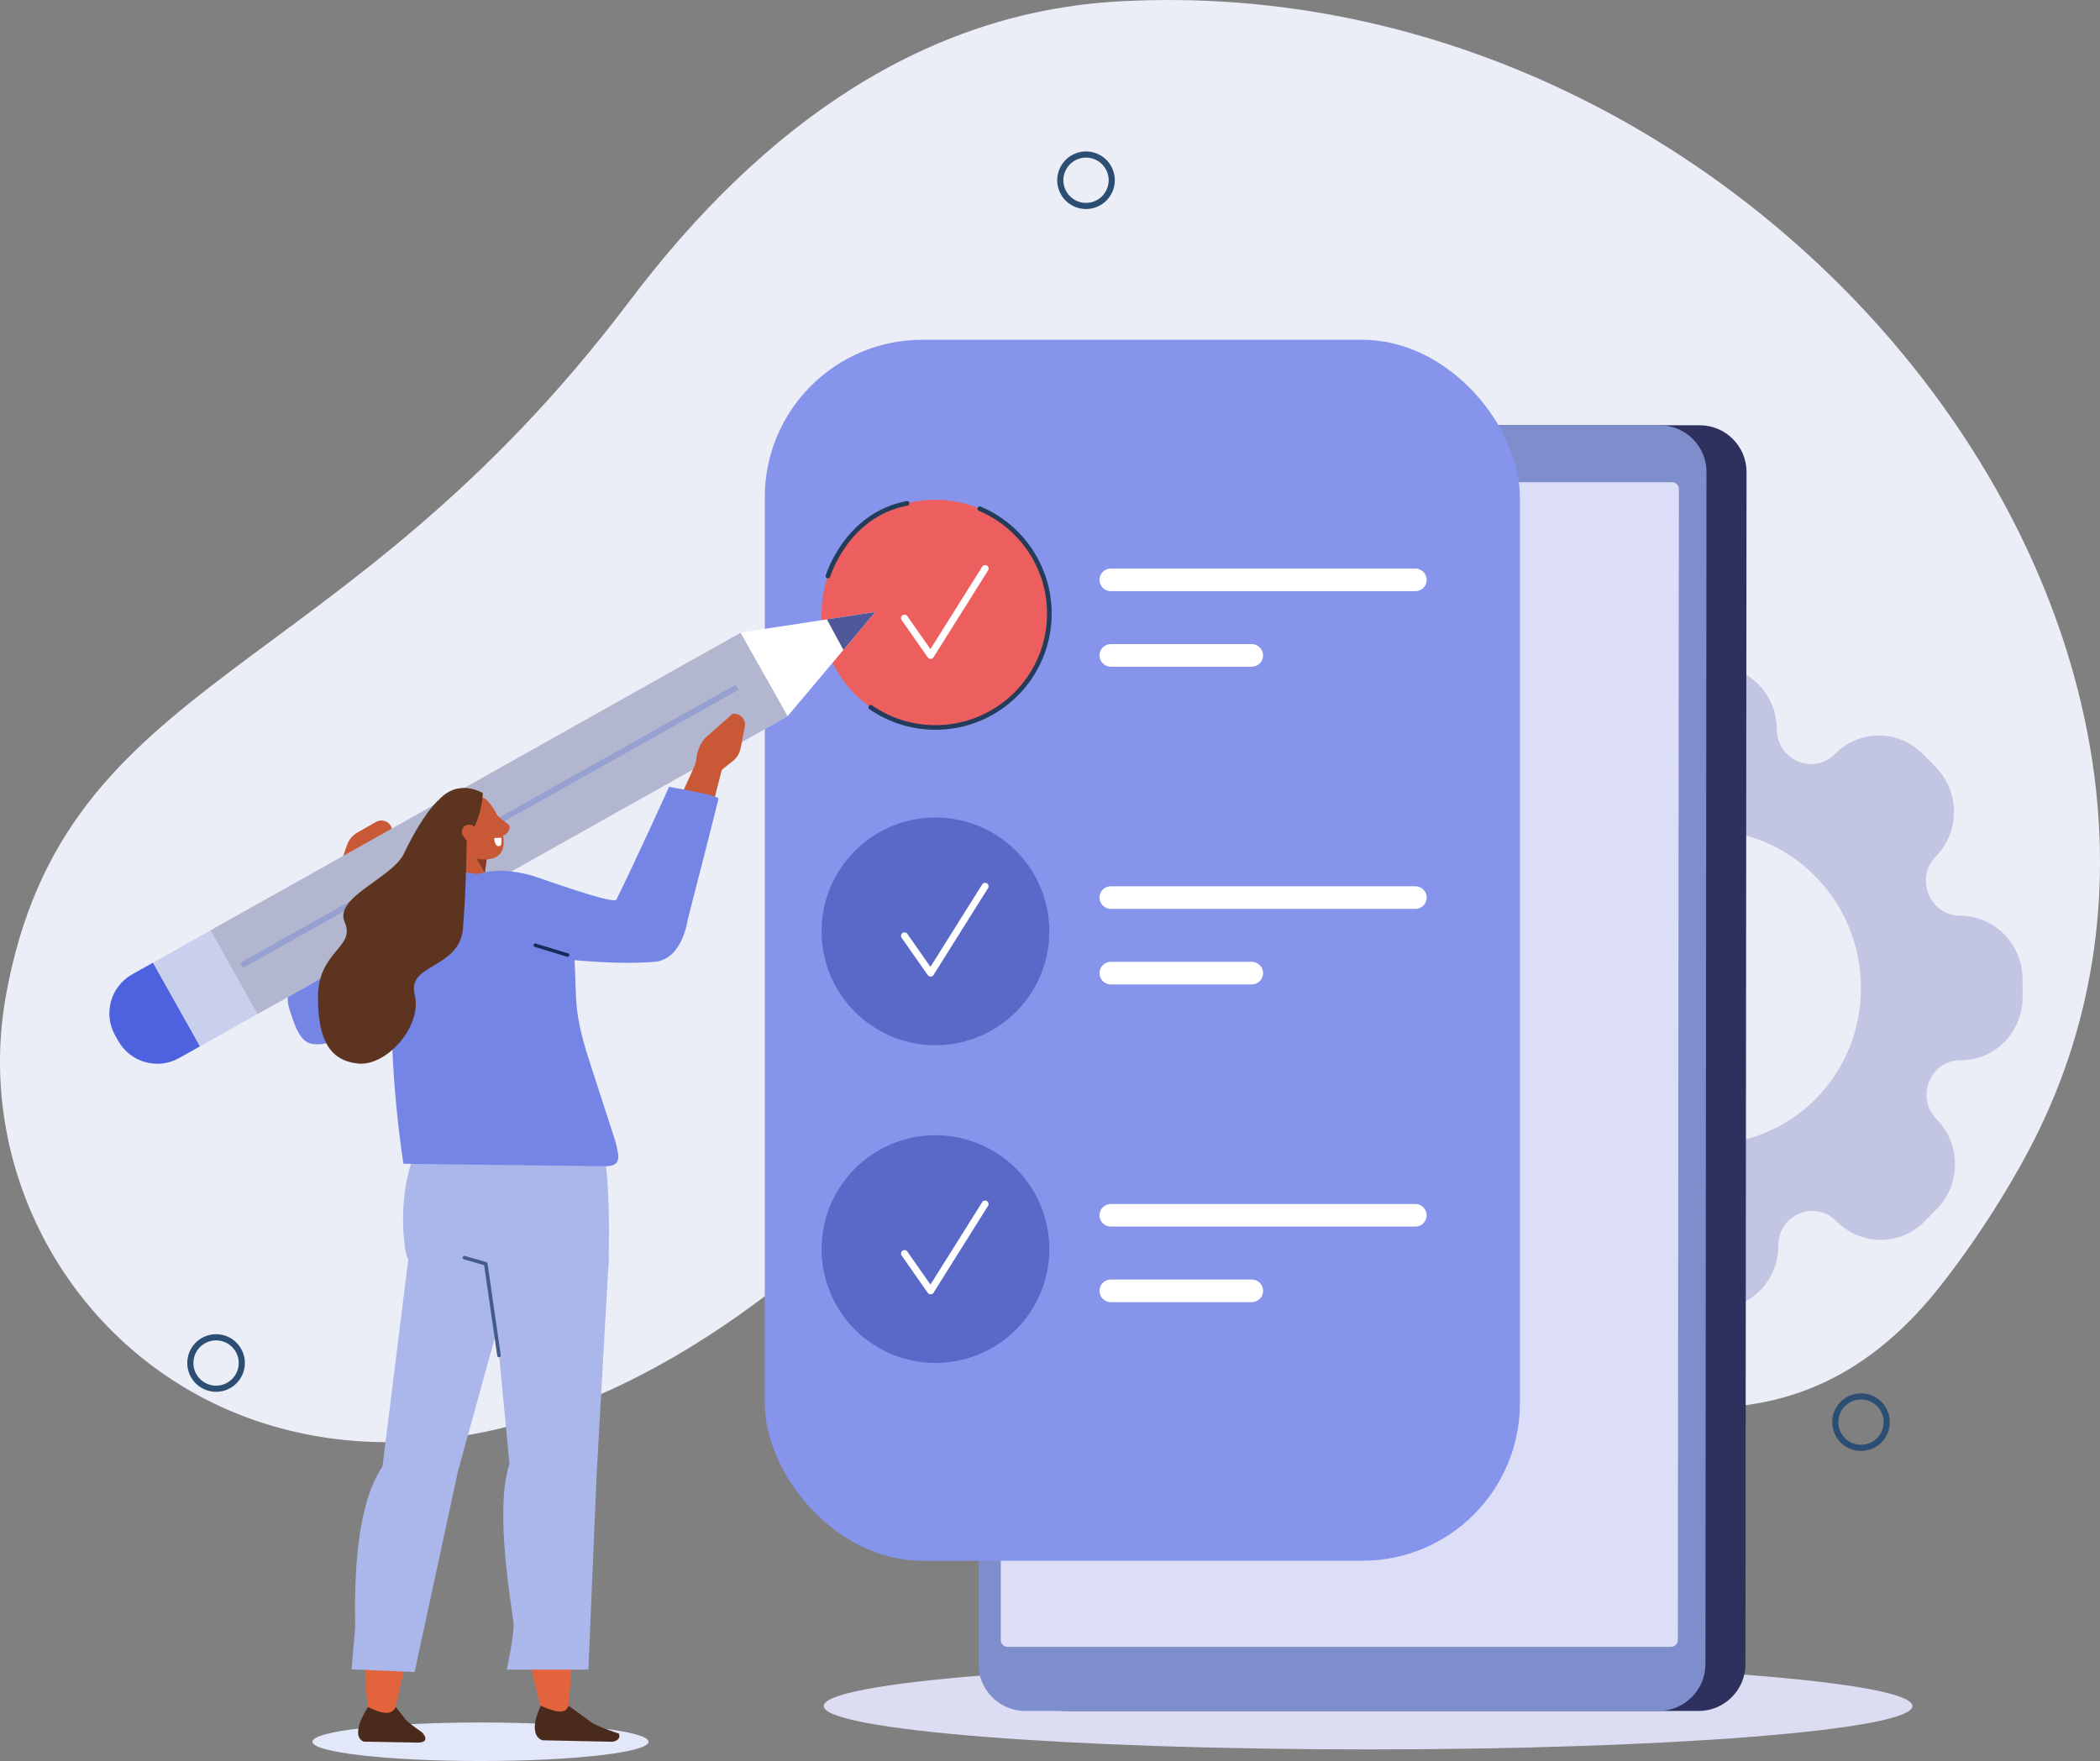 <?xml version="1.0" encoding="UTF-8"?>
<svg id="Layer_2" data-name="Layer 2" xmlns="http://www.w3.org/2000/svg" viewBox="0 0 706.05 592.25">
  <rect x="0" y="0" width="706.05" height="592.25" fill="#808080" stroke="none"/>
  <defs>
    <style>
      .cls-1 {
        fill: #ed5f5f;
      }

      .cls-2 {
        fill: #ebeef7;
      }

      .cls-3 {
        fill: #e3e7fa;
      }

      .cls-4, .cls-5 {
        fill: #fff;
      }

      .cls-6 {
        fill: #7e8dcc;
      }

      .cls-7 {
        fill: #b3b6cf;
      }

      .cls-8 {
        fill: #c9d0ed;
      }

      .cls-9 {
        fill: #c3c6e3;
      }

      .cls-10 {
        fill: #dcdef7;
      }

      .cls-11 {
        fill: #dcddf2;
      }

      .cls-12, .cls-13 {
        fill: #c95836;
      }

      .cls-14 {
        fill: #8695eb;
      }

      .cls-15 {
        fill: #5a69c7;
      }

      .cls-16 {
        fill: #2e315e;
      }

      .cls-17, .cls-18 {
        fill: #7585e6;
      }

      .cls-19 {
        fill: #4e62e0;
      }

      .cls-20 {
        stroke: #172d59;
        stroke-width: 1.18px;
      }

      .cls-20, .cls-21, .cls-22, .cls-23, .cls-24 {
        stroke-linecap: round;
      }

      .cls-20, .cls-21, .cls-22, .cls-23, .cls-24, .cls-25 {
        fill: none;
      }

      .cls-20, .cls-23, .cls-24 {
        stroke-linejoin: round;
      }

      .cls-21 {
        stroke: #2d4e73;
        stroke-width: 2.07px;
      }

      .cls-21, .cls-22, .cls-25 {
        stroke-miterlimit: 10;
      }

      .cls-22 {
        stroke: #233c59;
        stroke-width: 1.55px;
      }

      .cls-26 {
        fill: #5c3420;
      }

      .cls-26, .cls-27, .cls-18, .cls-28, .cls-29, .cls-30, .cls-13, .cls-31, .cls-5, .cls-24 {
        fill-rule: evenodd;
      }

      .cls-27 {
        fill: #4a2a1a;
      }

      .cls-28 {
        fill: #4e5899;
      }

      .cls-29 {
        fill: #873b24;
      }

      .cls-30 {
        fill: #e3633d;
      }

      .cls-31 {
        fill: #abb6eb;
      }

      .cls-23 {
        stroke: #fff;
        stroke-width: 2.33px;
      }

      .cls-24 {
        stroke: #455c8a;
        stroke-width: 1.21px;
      }

      .cls-25 {
        stroke: #96a0d1;
        stroke-width: 1.95px;
      }
    </style>
  </defs>
  <g id="image">
    <g>
      <path class="cls-2" d="m685.52,380.12C767.37,211.41,592.29-11.56,376.12.47c-65.16,3.62-119.59,41.33-164.39,100.7C113.6,231.21,21.68,225.48,1.98,334.87c-19.69,109.4,109.84,222.55,268.27,90.65,115.8-96.41,278.22,137.12,381.38,7.9,13.02-16.32,25.81-36.65,33.89-53.3Z"/>
      <path class="cls-9" d="m651.14,376.43h0c-7.24-7.36-2.17-19.9,8.04-19.87h0c11.55.04,20.89-9.46,20.86-21.21l-.02-6.05c-.04-11.75-9.43-21.31-20.99-21.35h0c-10.21-.03-15.36-12.6-8.16-19.92h0c8.14-8.28,8.1-21.76-.09-30.1l-4.22-4.29c-8.2-8.34-21.44-8.38-29.59-.09h0c-7.19,7.32-19.55,2.08-19.58-8.3h0c-.04-11.75-9.43-21.31-20.99-21.35l-5.95-.02c-11.55-.04-20.89,9.46-20.86,21.21h0c.03,10.38-12.29,15.54-19.53,8.18h0c-8.2-8.34-21.44-8.38-29.59-.09l-4.19,4.26c-8.14,8.28-8.1,21.76.09,30.1,7.24,7.36,2.17,19.9-8.04,19.87h0c-11.55-.04-20.89,9.46-20.86,21.22l.02,6.05c.04,11.75,9.43,21.31,20.99,21.35h0c10.21.03,15.36,12.6,8.16,19.92h0c-8.14,8.29-8.1,21.76.09,30.1l4.22,4.29c8.2,8.34,21.44,8.38,29.59.09,7.19-7.32,19.55-2.08,19.58,8.3.04,11.75,9.43,21.31,20.99,21.35l5.95.02c11.55.04,20.89-9.46,20.86-21.22h0c-.03-10.38,12.29-15.54,19.53-8.18h0c8.2,8.34,21.44,8.38,29.59.09l4.19-4.26c8.14-8.29,8.1-21.76-.09-30.1Zm-113.98-7.22c-20.34-20.69-20.44-54.13-.23-74.69,20.21-20.56,53.09-20.46,73.43.23,20.34,20.69,20.44,54.13.23,74.69-20.21,20.56-53.09,20.46-73.43-.23Z"/>
      <ellipse class="cls-11" cx="459.96" cy="573.75" rx="183.02" ry="14.59"/>
      <path class="cls-16" d="m571.12,575.41h-212.96c-8.64,0-15.71-7.07-15.7-15.72l.36-400.95c0-8.64,7.09-15.72,15.73-15.72h212.96c8.64,0,15.71,7.07,15.7,15.72l-.36,400.95c0,8.64-7.09,15.72-15.73,15.72Z"/>
      <path class="cls-6" d="m557.66,575.41h-212.96c-8.64,0-15.71-7.07-15.7-15.72l.36-400.95c0-8.64,7.09-15.72,15.73-15.72h212.96c8.64,0,15.71,7.07,15.7,15.72l-.36,400.95c0,8.64-7.09,15.72-15.73,15.72Z"/>
      <path class="cls-10" d="m561.81,553.86h-223.03c-1.28,0-2.31-1.03-2.31-2.31l.35-387.08c0-1.28,1.04-2.31,2.31-2.31h223.03c1.28,0,2.31,1.03,2.31,2.31l-.35,387.08c0,1.28-1.04,2.31-2.31,2.31Z"/>
      <circle class="cls-21" cx="625.68" cy="478.25" r="8.65" transform="translate(53.38 1019.24) rotate(-80.78)"/>
      <circle class="cls-21" cx="365.13" cy="60.62" r="8.65" transform="translate(4.6 144.34) rotate(-22.5)"/>
      <circle class="cls-21" cx="72.65" cy="458.36" r="8.65" transform="translate(-391.43 456.66) rotate(-80.78)"/>
      <rect class="cls-14" x="257.13" y="114.27" width="253.88" height="410.62" rx="52.97" ry="52.97"/>
      <circle class="cls-1" cx="314.51" cy="206.37" r="38.29"/>
      <path class="cls-22" d="m329.42,171.08c13.74,5.81,23.39,19.42,23.39,35.28,0,21.15-17.14,38.29-38.29,38.29-8.08,0-15.58-2.5-21.76-6.78"/>
      <polyline class="cls-23" points="304.1 207.87 312.88 220.42 331.21 191.21"/>
      <path class="cls-4" d="m475.87,198.81h-102.4c-2.09,0-3.8-1.71-3.8-3.8h0c0-2.09,1.71-3.8,3.8-3.8h102.4c2.09,0,3.8,1.71,3.8,3.8h0c0,2.09-1.71,3.8-3.8,3.8Z"/>
      <path class="cls-4" d="m420.87,224.22h-47.4c-2.09,0-3.8-1.71-3.8-3.8h0c0-2.09,1.71-3.8,3.8-3.8h47.4c2.09,0,3.8,1.71,3.8,3.8h0c0,2.09-1.71,3.8-3.8,3.8Z"/>
      <circle class="cls-15" cx="314.51" cy="313.22" r="38.29"/>
      <polyline class="cls-23" points="304.1 314.72 312.88 327.27 331.21 298.06"/>
      <path class="cls-4" d="m475.87,305.66h-102.4c-2.09,0-3.8-1.71-3.8-3.8h0c0-2.09,1.71-3.8,3.8-3.8h102.4c2.09,0,3.8,1.71,3.8,3.8h0c0,2.09-1.71,3.8-3.8,3.8Z"/>
      <path class="cls-4" d="m420.87,331.07h-47.4c-2.09,0-3.8-1.71-3.8-3.8h0c0-2.09,1.71-3.8,3.8-3.8h47.4c2.09,0,3.8,1.71,3.8,3.8h0c0,2.09-1.71,3.8-3.8,3.8Z"/>
      <circle class="cls-15" cx="314.51" cy="420.07" r="38.29" transform="translate(-136.81 152.34) rotate(-22.5)"/>
      <polyline class="cls-23" points="304.1 421.57 312.88 434.12 331.21 404.91"/>
      <path class="cls-4" d="m475.87,412.51h-102.4c-2.09,0-3.8-1.71-3.8-3.8h0c0-2.09,1.71-3.8,3.8-3.8h102.4c2.09,0,3.8,1.71,3.8,3.8h0c0,2.09-1.71,3.8-3.8,3.8Z"/>
      <path class="cls-4" d="m420.87,437.92h-47.4c-2.09,0-3.8-1.71-3.8-3.8h0c0-2.09,1.71-3.8,3.8-3.8h47.4c2.09,0,3.8,1.71,3.8,3.8h0c0,2.09-1.71,3.8-3.8,3.8Z"/>
      <path class="cls-22" d="m278.37,193.75s6.15-20.6,26.61-24.48"/>
      <g>
        <path class="cls-18" d="m135.53,337.74s-20.15,14.81-30.44,13.37c-4.5-.63-6.14-6.78-7.87-11.98-2.22-6.71,3.85-22.73,10.81-34.65,12.36-21.18,3.84-10.7,3.84-10.7l18.26,10.7,5.4,33.27Z"/>
        <path class="cls-12" d="m113.74,292.52l2.99-8.47c.6-1.69,1.79-3.11,3.35-4.01l6.33-3.62c2.21-1.26,5,.06,5.41,2.56h0l-4.36,10.43c-.96,2.3-2.88,4.29-5.36,5.56l-4.14,2.12-4.22-4.56Z"/>
        <g>
          <path class="cls-19" d="m33.14,331.9h32.27v8.05c0,8.3-6.74,15.04-15.04,15.04h-2.19c-8.3,0-15.04-6.74-15.04-15.04v-8.05h0Z" transform="translate(324.61 132.32) rotate(60.68)"/>
          <rect class="cls-8" x="62.13" y="305.47" width="32.27" height="43.4" transform="translate(325.21 98.74) rotate(60.68)"/>
          <rect class="cls-7" x="151.69" y="174.65" width="32.27" height="204.44" transform="translate(327.06 -5.02) rotate(60.68)"/>
          <polygon class="cls-5" points="249 212.74 294.28 205.81 264.8 240.87 249 212.74"/>
          <polygon class="cls-28" points="278.01 208.3 294.28 205.81 283.56 218.56 278.01 208.3"/>
          <line class="cls-25" x1="247.82" y1="231.12" x2="81.3" y2="324.63"/>
        </g>
        <ellipse class="cls-3" cx="161.55" cy="585.76" rx="56.51" ry="6.48"/>
        <path class="cls-30" d="m182.32,575.97s-16.81-58.52-5.35-81.99l-11.43-78.51,39.22-2.51-13.87,163.48-8.56-.47Z"/>
        <path class="cls-27" d="m191.16,573.64l7.44,5.42c1.46,1.34,9.45,3.94,9.45,3.94h0c.8,1.66-.76,2.54-2.08,2.76l-23.56-.49s-5.44-1.13-.61-11.62c4.29,1.89,8.25,3.25,9.36-.01Z"/>
        <path class="cls-31" d="m146.65,375.7l51.4.34c8.53,2.48,6.48,49.89,6.48,49.89l-31.45,4.66c-16.05.86-35.17,4.6-37.02-11.6-3.4-29.71,10.59-43.3,10.59-43.3Z"/>
        <path class="cls-31" d="m204.75,421.84l-4.16,74.22-2.76,65.44h-27.44s2.56-11.88,2.26-15.65c-.3-3.77-6.62-37.84-1.37-53.46l-6.67-70.56h40.15Z"/>
        <path class="cls-30" d="m123.86,576.4s-6.9-58.63,8.53-82.14l10.75-64.02,22.48,1.55-33.28,145.08-8.48-.47Z"/>
        <path class="cls-27" d="m133.09,574.07l3.37,4.32c1.24,1.34,5.4,4.17,5.4,4.17,0,0,3.95,3.94-2.66,3.46l-16.83-.3s-5.25-1.13,1.35-11.64c3.97,1.9,7.7,3.26,9.36-.01Z"/>
        <path class="cls-31" d="m173.79,422.96l-19.83,71.88-14.56,67.47-21.2-.89s.82-9.85,1.16-13.62c.34-3.78-1.91-38.18,9.24-54.66l9.27-74.35,35.94,4.17Z"/>
        <polyline class="cls-24" points="167.77 455.86 163.32 425.02 156.16 422.96"/>
        <polygon class="cls-12" points="164.08 285.59 162.29 298.76 150.05 293.89 156.23 279.21 164.08 285.59"/>
        <path class="cls-17" d="m198.69,358.5c-2.29-7.06-4.46-14.25-4.94-21.66-.43-6.59-.33-22.25-2.47-25.87-3.13-5.28-16.68-6.57-22.73-12.68-2.31-2.34-5.3-3.87-8.54-4.39l-9.62-1.55s-17.34,9.11-18.57,38.44c-1.23,29.33,3.82,60.59,3.82,60.59l68.14.83c5-.11,4.55-2.85,3.15-8.3l-8.24-25.42Z"/>
        <polygon class="cls-29" points="163.66 288.71 163 293.56 158.41 285.64 163.66 288.71"/>
        <path class="cls-12" d="m160.98,268.19c1.02-.14,2.04.18,2.74.92,1.78,1.89,5.17,6.34,5.6,13.34.58,9.55-10.64,6.06-13.61,5.49s-11.88-15.83-2.94-18.02c4.39-1.08,6.85-1.54,8.21-1.73Z"/>
        <path class="cls-26" d="m152.97,286.93c-5.54-.07-8.68-5.6-7.79-11.08.28-1.76-1.18-1.53-.6-2.62,4.04-7.56,10.37-10.34,17.73-6.57,0,0,.21,10.09-8.37,20.2l-.96.06Z"/>
        <path class="cls-13" d="m156.25,282.07c1.18,1.32,3,1.59,4.08.61,1.07-.98.99-2.84-.19-4.16-1.18-1.32-3-1.59-4.08-.61-1.07.98-.99,2.84.19,4.16Z"/>
        <path class="cls-13" d="m210.37,311.1c8.21,2.91,16.65.61,21.1-8.46l12.26-47.81-9.48,1.18-15.58,34.16-8.29,20.93Z"/>
        <path class="cls-12" d="m239.24,261.58l7.06-5.55c1.41-1.11,2.38-2.69,2.72-4.46l1.4-7.16c.49-2.49-1.66-4.72-4.16-4.31h0l-8.48,7.47c-1.87,1.65-3.14,4.1-3.54,6.86l-.68,4.6,5.67,2.54Z"/>
        <path class="cls-18" d="m224.96,264.63s16.73,2.83,16.59,3.96-10.35,40.77-10.35,40.77c0,0-1.7,13.25-11,14.09-15.4,1.39-37.91-1.72-37.91-1.72,0,0-28.95-25.67-22.7-27.51,7.65-2.25,12.57-1.34,18.46,0,2.13.49,28.27,10.2,29.21,8.3,6.66-13.53,17.7-37.89,17.7-37.89Z"/>
        <path class="cls-26" d="m147.31,269.24s-4.8,3.84-11.54,17.88c-3.96,8.25-23.63,14.6-19.86,23.07,3.77,8.47-9.01,9.61-9,25.15.01,13.99,3.69,21.25,13.36,22.33,9.67,1.08,21.84-12.6,19.15-23.18-2.69-10.58,15.17-8.46,16.26-22.45,1.09-13.99,1.24-29.21,1.24-29.21l-9.62-13.59Z"/>
      </g>
      <line class="cls-20" x1="190.85" y1="321.19" x2="179.99" y2="317.9"/>
      <path class="cls-13" d="m166.82,273.85c.04.1,1.66,1.57,4.16,3.49,1.24.95-.69,3.87-2.16,3.59-1.47-.28-4.02-4.48-4.02-4.48l2.02-2.59Z"/>
      <path class="cls-5" d="m168.59,281.73l-2.43.11s.04,3.43,2.1,2.59c.44-.18.33-2.7.33-2.7Z"/>
    </g>
  </g>
</svg>
